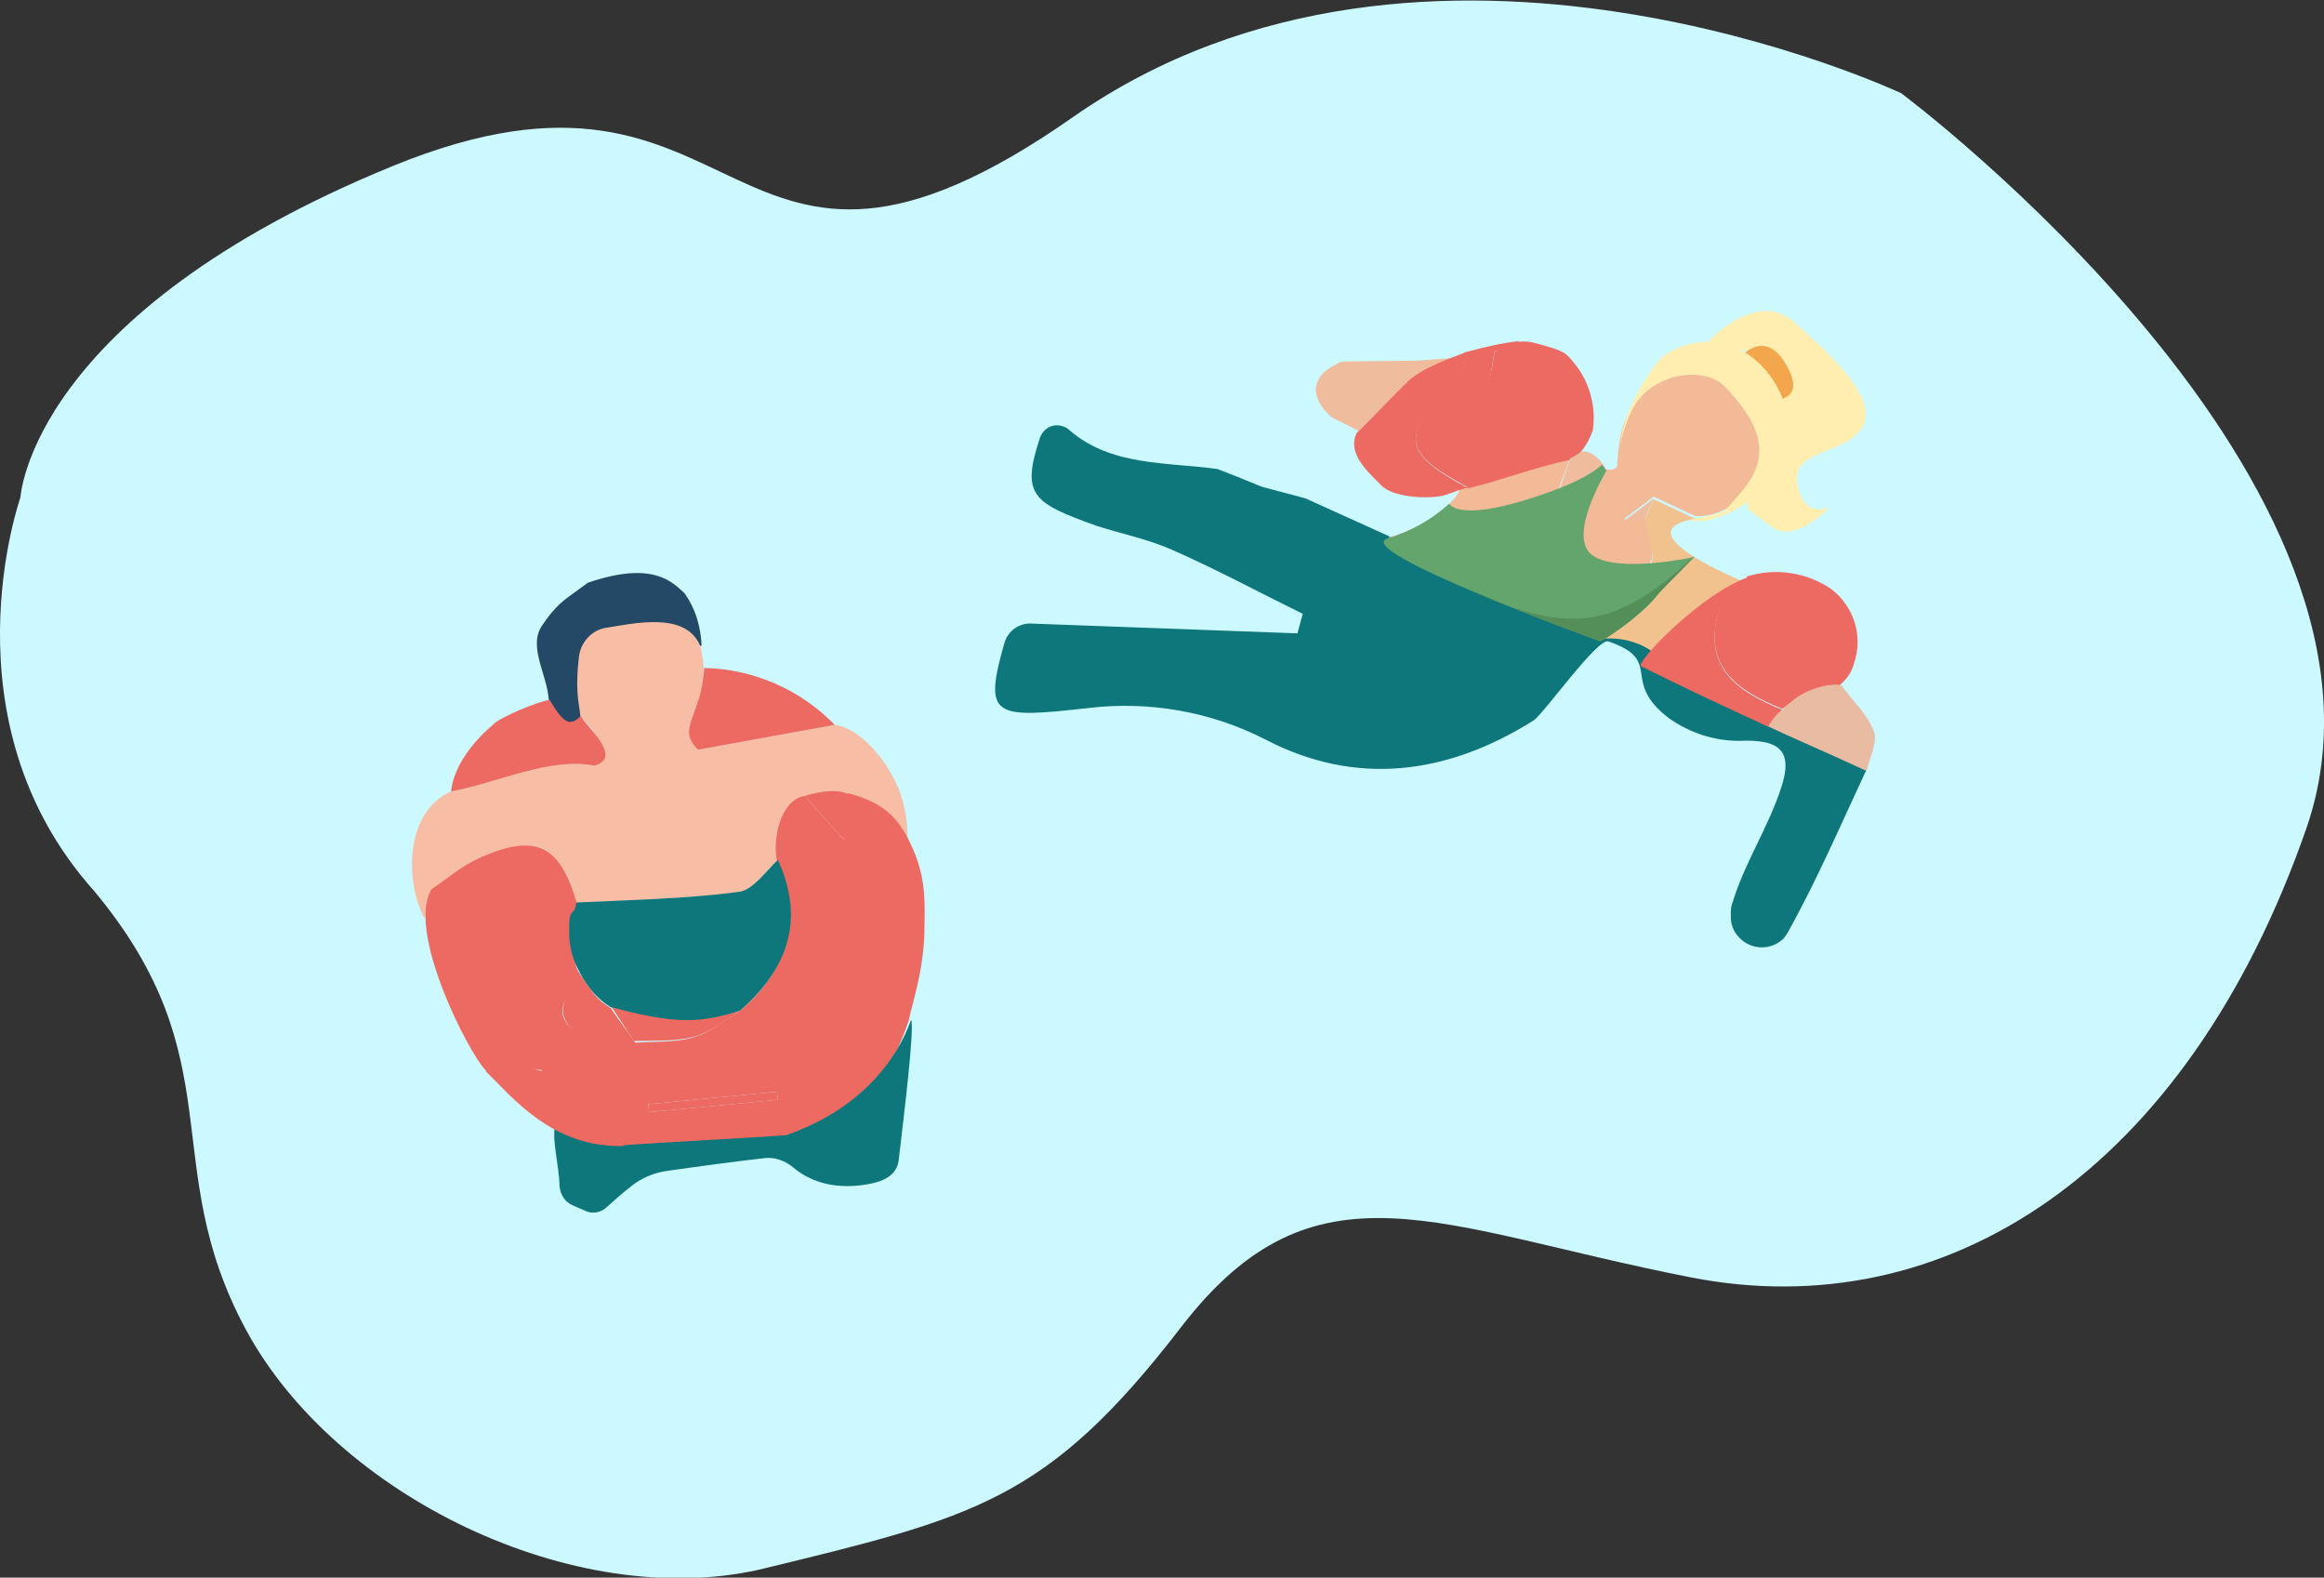 <?xml version="1.0" encoding="utf-8"?>
<!-- Generator: Adobe Illustrator 25.2.0, SVG Export Plug-In . SVG Version: 6.00 Build 0)  -->
<svg version="1.1" id="Layer_1" xmlns="http://www.w3.org/2000/svg" xmlns:xlink="http://www.w3.org/1999/xlink" x="0px" y="0px"
	 viewBox="0 0 261.7 177.6" style="enable-background:new 0 0 261.7 177.6;" xml:space="preserve">
<rect x="0" y="0" width="261.7" height="177.6" fill="#333333" stroke="none"/>
<style type="text/css">
	.st0{fill:#CBF9FF;}
	.st1{fill:#FFEEAF;}
	.st2{fill:#F3A64B;}
	.st3{fill:#F8BEA5;}
	.st4{fill:#ED6A62;}
	.st5{fill:#244966;}
	.st6{fill:#0E777B;}
	.st7{fill:#F3BA98;}
	.st8{fill:#F0BC9E;}
	.st9{fill:#EABBA3;}
	.st10{fill:#F2C28E;}
	.st11{fill:#63A56C;}
	.st12{fill:#548E59;}
</style>
<path class="st0" d="M2.3,56c0,0,1.1-20.6,41.9-37.3s36.7,22.4,76.6-5.5s93.3-2.7,93.3-2.7s59.1,44.1,45.6,82.8
	c-13.5,38.7-40.7,56.1-69.3,50.5s-42.3-14-57.4,5.6s-23.2,21.4-47.5,27.3c-20.9,4.7-47.7-8.3-57.8-27s-1.2-30.3-17.1-49.4
	C-6.6,81.1,2.3,56,2.3,56z"/>
<path class="st1" d="M197.5,39.7l-5.1-1.3c0,0,5.5-5.9,9.7-2.1c4.2,3.8,9.5,8.6,7.6,11.8c-1.9,3.2-8,2.4-7.3,6.4s3.6,2.6,3.6,2.6
	s-3.8,4.2-6.5,2.2l-2.7-2L197.5,39.7z"/>
<path class="st2" d="M196,40.2c0,0,2.7-3.3,5.1,0.8c2.4,4.1-1.2,4-1.2,4L196,40.2z"/>
<path class="st3" d="M50.8,89.1c5.3-1,10.3-4,16.1-2.9c1.2-1.3,1-3-1.5-5.5c-1-3-0.4-6.2-0.2-10.1l12.4-2.1l0.9,2.9
	c0.7,2.1,0.9,4.3,0.7,6.5c-0.2,2-2.9,3.6-0.6,6.5L94,81.6c2.7,0.3,5.8,3.8,7.2,7.2c0.7,1.8,1,3.7,1,5.6l-4.6-3.4
	c-2.9-1.7-4.9-0.9-7-1.3c-0.8,0.2,0.3,0-0.5,0.2c-0.9,0.2-3.2,5-2.5,7c-1.5,1.2-2.8,3.4-4.4,3.6c-6.1,0.7-12.2,0.8-18.3,1.2
	c-2.3-6.4-4.6-7.6-10.5-5.1c-2.4,1-3.6,2.1-5.8,3.7l-0.8,3.1C45.5,99,45.7,91.3,50.8,89.1z"/>
<path class="st4" d="M90.6,89.6l4.4,4.9c0.9-1.7-0.1-4,0.5-5.2c4.5,1.1,5.8,3.4,6.7,5c1.9,3.7,2,6.2,1.9,10.1c0,2.2-0.3,4.3-0.8,6.5
	c-0.3,1.4-0.7,2.7-1,4.1c-3,8.5-6.7,10.8-14.1,13l-18,1.1c-0.4-5.7-4.7-7.1-9.2-8.4c0-4.5-4.6-12.1,3-15.5c0.9,0.9,0.4,3.5,1.3,4.4
	c-3.2,5.2-3.3,5.2,6,10.9c0-1.1,0-2.1,0-3.1c2.3-0.2,4.6,0,6.7-0.6c1.9-0.5,3.5-1.9,5.2-2.9c5.4-4.6,7.4-10.2,4.3-17
	C87,94.9,87.7,90.1,90.6,89.6z M87.6,123.8l-0.1-0.9L73,124.3l0.1,0.9L87.6,123.8z"/>
<path class="st4" d="M63.9,107.6c-5.9,3.2-2.8,8.4-2.8,12.9c-1.8-0.5-4.6,0.5-6.4,0c-1.9-1.9-9-15.7-6.1-20.4
	c2.2-1.5,3.3-2.6,5.8-3.7c5.9-2.5,8.6-1.3,10.5,5.1C65.2,104.2,64.2,105.6,63.9,107.6z"/>
<path class="st5" d="M79,72.6c0,0.1-0.1,0.1-0.1,0.1c0,0-0.1,0-0.1-0.1c-1.7-3.8-7.5-2.4-10.7-1.9c-1.5,0.3-2.7,1.6-2.9,3.2
	c-0.8,6.4,1.2,7-0.7,7.6c-0.1,0-0.1,0-0.2,0c-0.6-0.1-1.1-0.4-1.4-0.9c-0.5-0.5-0.9-1.1-1.1-1.7c0,0,0,0,0-0.1
	c-0.2-3-2.5-6.2-0.6-8.6l0,0C62,69,62.9,68,64,67.2c0.7-0.5,1.5-1.1,2.2-1.6c0,0,0,0,0,0c7.3-2.5,9.5-0.1,10.9,1.2l0,0
	C78.3,68.5,78.9,70.5,79,72.6z"/>
<path class="st4" d="M61.9,78.8c1.5,2.5,2.2,3.1,3.5,1.8c0.5,1.1,4.9,4.7,1.5,5.6c-5-1-10.8,1.9-16.1,2.9c0.4-4.1,4.7-7.5,4.7-7.5
	C56.1,80.8,61,78.8,61.9,78.8z"/>
<path class="st6" d="M101.2,130.6c-0.2,1.7-1.7,2.4-3.4,2.7c-4.4,0.8-7.1-0.7-8.5-1.9c-1-0.8-2.2-1.2-3.4-1
	c-2.7,0.3-7.2,0.9-10.7,1.4c-1.5,0.2-3,0.8-4.2,1.8c-0.9,0.7-1.8,1.5-2.8,2.4c-0.6,0.5-1.5,0.7-2.3,0.3l-1.4-0.6
	c-0.9-0.4-1.4-1.2-1.5-2.2c0-2.2-1-5.6-0.4-7.1c1.8-0.1,6.1,2.6,7.9,2.5c6-0.4,12-0.7,18-1.1c8.4-2.9,12.5-8.5,14.1-13
	C103,115.7,101.8,125.5,101.2,130.6z"/>
<path class="st4" d="M70.3,129c-8.1,0.3-12.7-5.6-15.6-8.4c0.1-0.4,0.8-1.2,0.9-1.5l5.5,1.5C65.6,121.9,69.9,123.3,70.3,129z"/>
<path class="st6" d="M64.1,105.5c-0.1-4,0.5-1.9,0.8-3.9c6.1-0.3,12.3-0.4,18.3-1.2c1.6-0.2,3-2.3,4.4-3.6c3.1,6.8,1.1,12.3-4.3,17
	c-5.9,2.1-9.4,1.1-14.5-0.4c-1.5-0.9-2.7-2.3-3.5-3.9C64.6,108.3,64.2,106.9,64.1,105.5z"/>
<path class="st4" d="M94,81.6l-15.4,2.8c-2.5-2.5,0.4-3.7,0.7-9.2C84.8,75.3,90.1,77.6,94,81.6z"/>
<path class="st4" d="M97.1,90.5c-0.6,1.2-1.2,2.3-2.1,4l-4.4-4.9C94.7,88.4,95.9,89.4,97.1,90.5z"/>
<path class="st4" d="M65.2,109.5c1.7,2.5,2,3,3.6,4c0.8,1.3,2,2.7,2.8,4c0,1-0.1,2.4-0.1,3.5C62.3,115.2,62.1,114.6,65.2,109.5z"/>
<path class="st4" d="M71.4,117.2l-2.5-3.8c7.8,2.1,10.2,1.6,14.5,0.4c-1.7,1-3.4,2.4-5.2,2.9C75.9,117.3,73.6,117.1,71.4,117.2z"/>
<path class="st4" d="M87.6,123.8l-14.5,1.4l-0.1-0.9l14.5-1.4L87.6,123.8z"/>
<path class="st6" d="M210.2,86.6c-2.9,6.2-5.6,12.5-8.9,18.4c-0.1,0.2-0.3,0.4-0.4,0.6c-1.4,1.4-3.6,1.4-5,0c-0.7-0.7-1-1.5-1-2.5
	c0-0.5,0-1,0.2-1.5c1.3-4.3,3.8-8.1,5.3-12.4c1.7-4.7,0.1-6-4.6-5.8c-2.8,0-5.5-0.9-7.8-2.5c-5.7-4.3-0.5-6.5-6.9-8.7
	c-1.2-0.4-7.4,8.3-8.4,8.9c-9.7,6.1-20,7.5-30.3,2.1c-6.1-3.1-13-4.3-19.8-3.5c-10.7,1.2-11.9,1.1-9.5-7.3c0.4-1.4,1.7-2.3,3.1-2.2
	l29.9,1.1l0.6-2.2c-4.9-2.4-9.7-5-14.7-7.2c-2.7-1.2-5.7-1.8-8.5-2.7c-7.3-2.6-8.5-3.5-6.4-9.9c0.4-1.1,1.5-1.7,2.6-1.3
	c0.3,0.1,0.5,0.2,0.7,0.4c4.7,4.1,10.9,3.6,16.7,4.4l2.3,0.9l2.7,1.1l4.9,1.3l11.7,5.3c7.9,3.2,27.7,11.5,27.8,11.5
	c-0.2,0,0.5,1.5,0.4,1.6c-0.1,0.2-1.8,0.4-1.8,0.4c0.3,0.2,0.6,0.3,0.8,0.4c4.9,2.5,9.2,4.3,14.2,6.6L210.2,86.6z"/>
<path class="st7" d="M182.2,71c-7.9-3.2-17.9-7.3-25.9-10.5c4.4-1,9-5,7.9-5.9c3-0.9-2,1.1,1,0.1c0.3-0.3,0.6-0.7,0.9-1l10.7-2.2
	l-1.6,4.5l1.5,0.7c-1.4-8.1,4.4-2.4,5.4-4.2c0-0.4,0.2-2.5,0.3-3c0.7-3.8,3-6,5.8-9.3l2.5,0.9c1.5,2.1,4.3-0.5,5.8,1.6
	c5,3.6,2.9,8.6,1.1,12.8l0,0c-1-1-2.2,2.7-6.7,2.6l-4.7-2.2c-1.1,0.9-2.3,1.7-3.4,2.6l2.4-0.2c0.3,1.5,1.2,3.3,0.8,4.6
	C184.9,65.9,183.6,68.5,182.2,71z"/>
<path class="st4" d="M208.8,74.6c-0.3,1.2-1,2.1-2,2.8l-5.8,1.9c-2.8-3.1-5.2-6.2,1.5-10.3l-9.7-0.4l-0.1-0.3c0-1.5,4.1-1.8,4-3.4
	c3.2-1,6.7-0.5,9.5,1.4C208.8,68.3,209.8,71.6,208.8,74.6z"/>
<path class="st8" d="M153,48.5c0,0-3-1.5-3-1.5c-2.5-2.1-2.5-4.6,0.5-6l0.6-0.3c0,0,0,0,0,0l8.5-0.1c0,0,5.5-0.4,5.5-0.4
	c0.7,0.8-6.2,2.1-6.6,2.9c0,0,0,0,0,0L153,48.5L153,48.5z"/>
<path class="st9" d="M201.6,79.1c1.9-1.8,5.2-2.3,5.8-1.9c1.2,1.7,2.9,3.2,3.6,5.1c0.5,1.2-0.5,3-0.8,4.5c-3.4-1.6-8.3-3.7-11.7-5.3
	c0.5-0.8,1.3-1.4,2.2-1.5C201.1,79.4,201.2,79.2,201.6,79.1z"/>
<path class="st4" d="M158.4,43.1c1.4-1.6,5.5-3,6.3-3.3c0.2-0.1,0.4-0.2,0.5-0.2c1.9-0.5,3.9-1,5.9-1.2c-0.8,0.6-2.2,0.7-3,1.3
	l-3.2,1.2L158.4,43.1z"/>
<path class="st10" d="M195.9,65.3c0,1.5-2.4,1.3-2.4,2.8c-3.4,1.4-2.9,4.9-6.2,6.3c-1.7-1.8-4.2-2.7-6.7-2.5c1.3-2.6,4.5-6,5.4-8.7
	c0.4-1.3-0.5-3.1-0.8-4.6c0.3-0.8,0.7-1.6,1-2.4l4.7,2.2C185,59.4,189.5,62.5,195.9,65.3z"/>
<path class="st4" d="M196.8,65c5.2-0.9-3.1,3.4-3.1,3.4c-2.2,6.6,1.8,9.4,7,11.5c-0.7,0.5-1.2,1.2-1.6,1.9c-5-2.3-9.3-4.3-14.3-6.8
	C184.1,74.6,191.6,66.8,196.8,65z"/>
<path class="st4" d="M168.3,39.6c1.3-1,2.9-1.4,4.5-1c3.4,0.9,3.5,1.1,4.4,2.2c1.7,2,2.5,4.7,2.2,7.3c0,0.2,0,0.3-0.1,0.5
	c-0.4,1.2-1.6,3.1-2.6,3.2c-3.6,0.7-8,2.4-11.5,3.2C166,50,167.6,44.3,168.3,39.6z"/>
<path class="st4" d="M155.5,54.6c-0.9-1-4-3.4-2.7-5.9c1.8-1.7,4-4.1,5.8-5.8c2.1-0.8,4.4-1.4,6.5-2.1c-0.5,1-1,1.9-1.7,2.7
	c-5.7,5.7-5.4,7.5,1.8,11.4c-2,0.6-0.8,0.3-2.7,0.9C160.7,56.2,156.8,56,155.5,54.6z"/>
<path class="st4" d="M165.2,54.8c-7.2-3.8-7.5-5.7-1.8-11.4c0.7-0.8,1.2-1.7,1.7-2.7c1.1-0.4,2.2-0.8,3.2-1.2
	c-0.8,4.8-1.5,9.5-2.3,14.3C165.8,54.1,165.5,54.5,165.2,54.8z"/>
<path class="st8" d="M176.8,51.6c0.3-0.1,0.4-0.2,1.2-0.7c0.6-0.4,2.3,0.5,3,2.3c-1,1.8-3.2,1.8-4.2,3.6l-1.5-0.7L176.8,51.6z"/>
<path class="st8" d="M186.2,56.1c-0.3,0.8-0.7,1.6-1,2.4l-2.4,0.2C184,57.8,185.1,57,186.2,56.1z"/>
<path class="st4" d="M200.7,79.8c-5.2-2.1-9.2-4.9-7-11.5l9.7,0.4c-6.7,4.1-4.5,7.2-1.7,10.3C201.3,79.3,201,79.6,200.7,79.8
	L200.7,79.8z"/>
<path class="st1" d="M194.1,57.6c-1.2,0.4-2.5,0.7-3.7,0.9c-0.6,0.1,2.6,1.1,7.7-2.9c6.6-5.2,2.6-15.3-3.9-16.9
	c-3.2-0.8-6.4,0.7-7.4,1.9c-1.7,2.1-4,5.9-4.4,9.6c1-4.1,2.1-6.3,5.6-7.6c2.3-0.8,5-0.4,6.2,0.9C201.2,50.7,197.3,54.1,194.1,57.6z"
	/>
<path class="st11" d="M180.4,52.3c0,0-1.6,1.9-9,4.1s-8.2,0.3-8.2,0.3c-2,1.8-4.3,3.1-6.9,3.9c-4.5,1.3,23.9,11.6,23.9,11.6
	s4.4-2.5,6.6-5.4c1.2-1.4,2.6-2.8,4-4.1c0,0-8.6,1.9-11.5-0.2c-2.9-2.1,1.6-9.5,1.6-9.5L180.4,52.3z"/>
<path class="st12" d="M180.3,72.2c-0.6-0.2-4.8-1.7-8.5-3.2c-3.3-1.3-6.2-2.6-6.2-2.6c4,2,9.7,4.1,14.6,2.9
	c5.4-1.3,9.9-6.2,10.6-6.7c0.1,0.1-4.2,4.3-4.4,4.6l-0.3,0.4C184.3,69.4,182.4,70.9,180.3,72.2z"/>
</svg>
